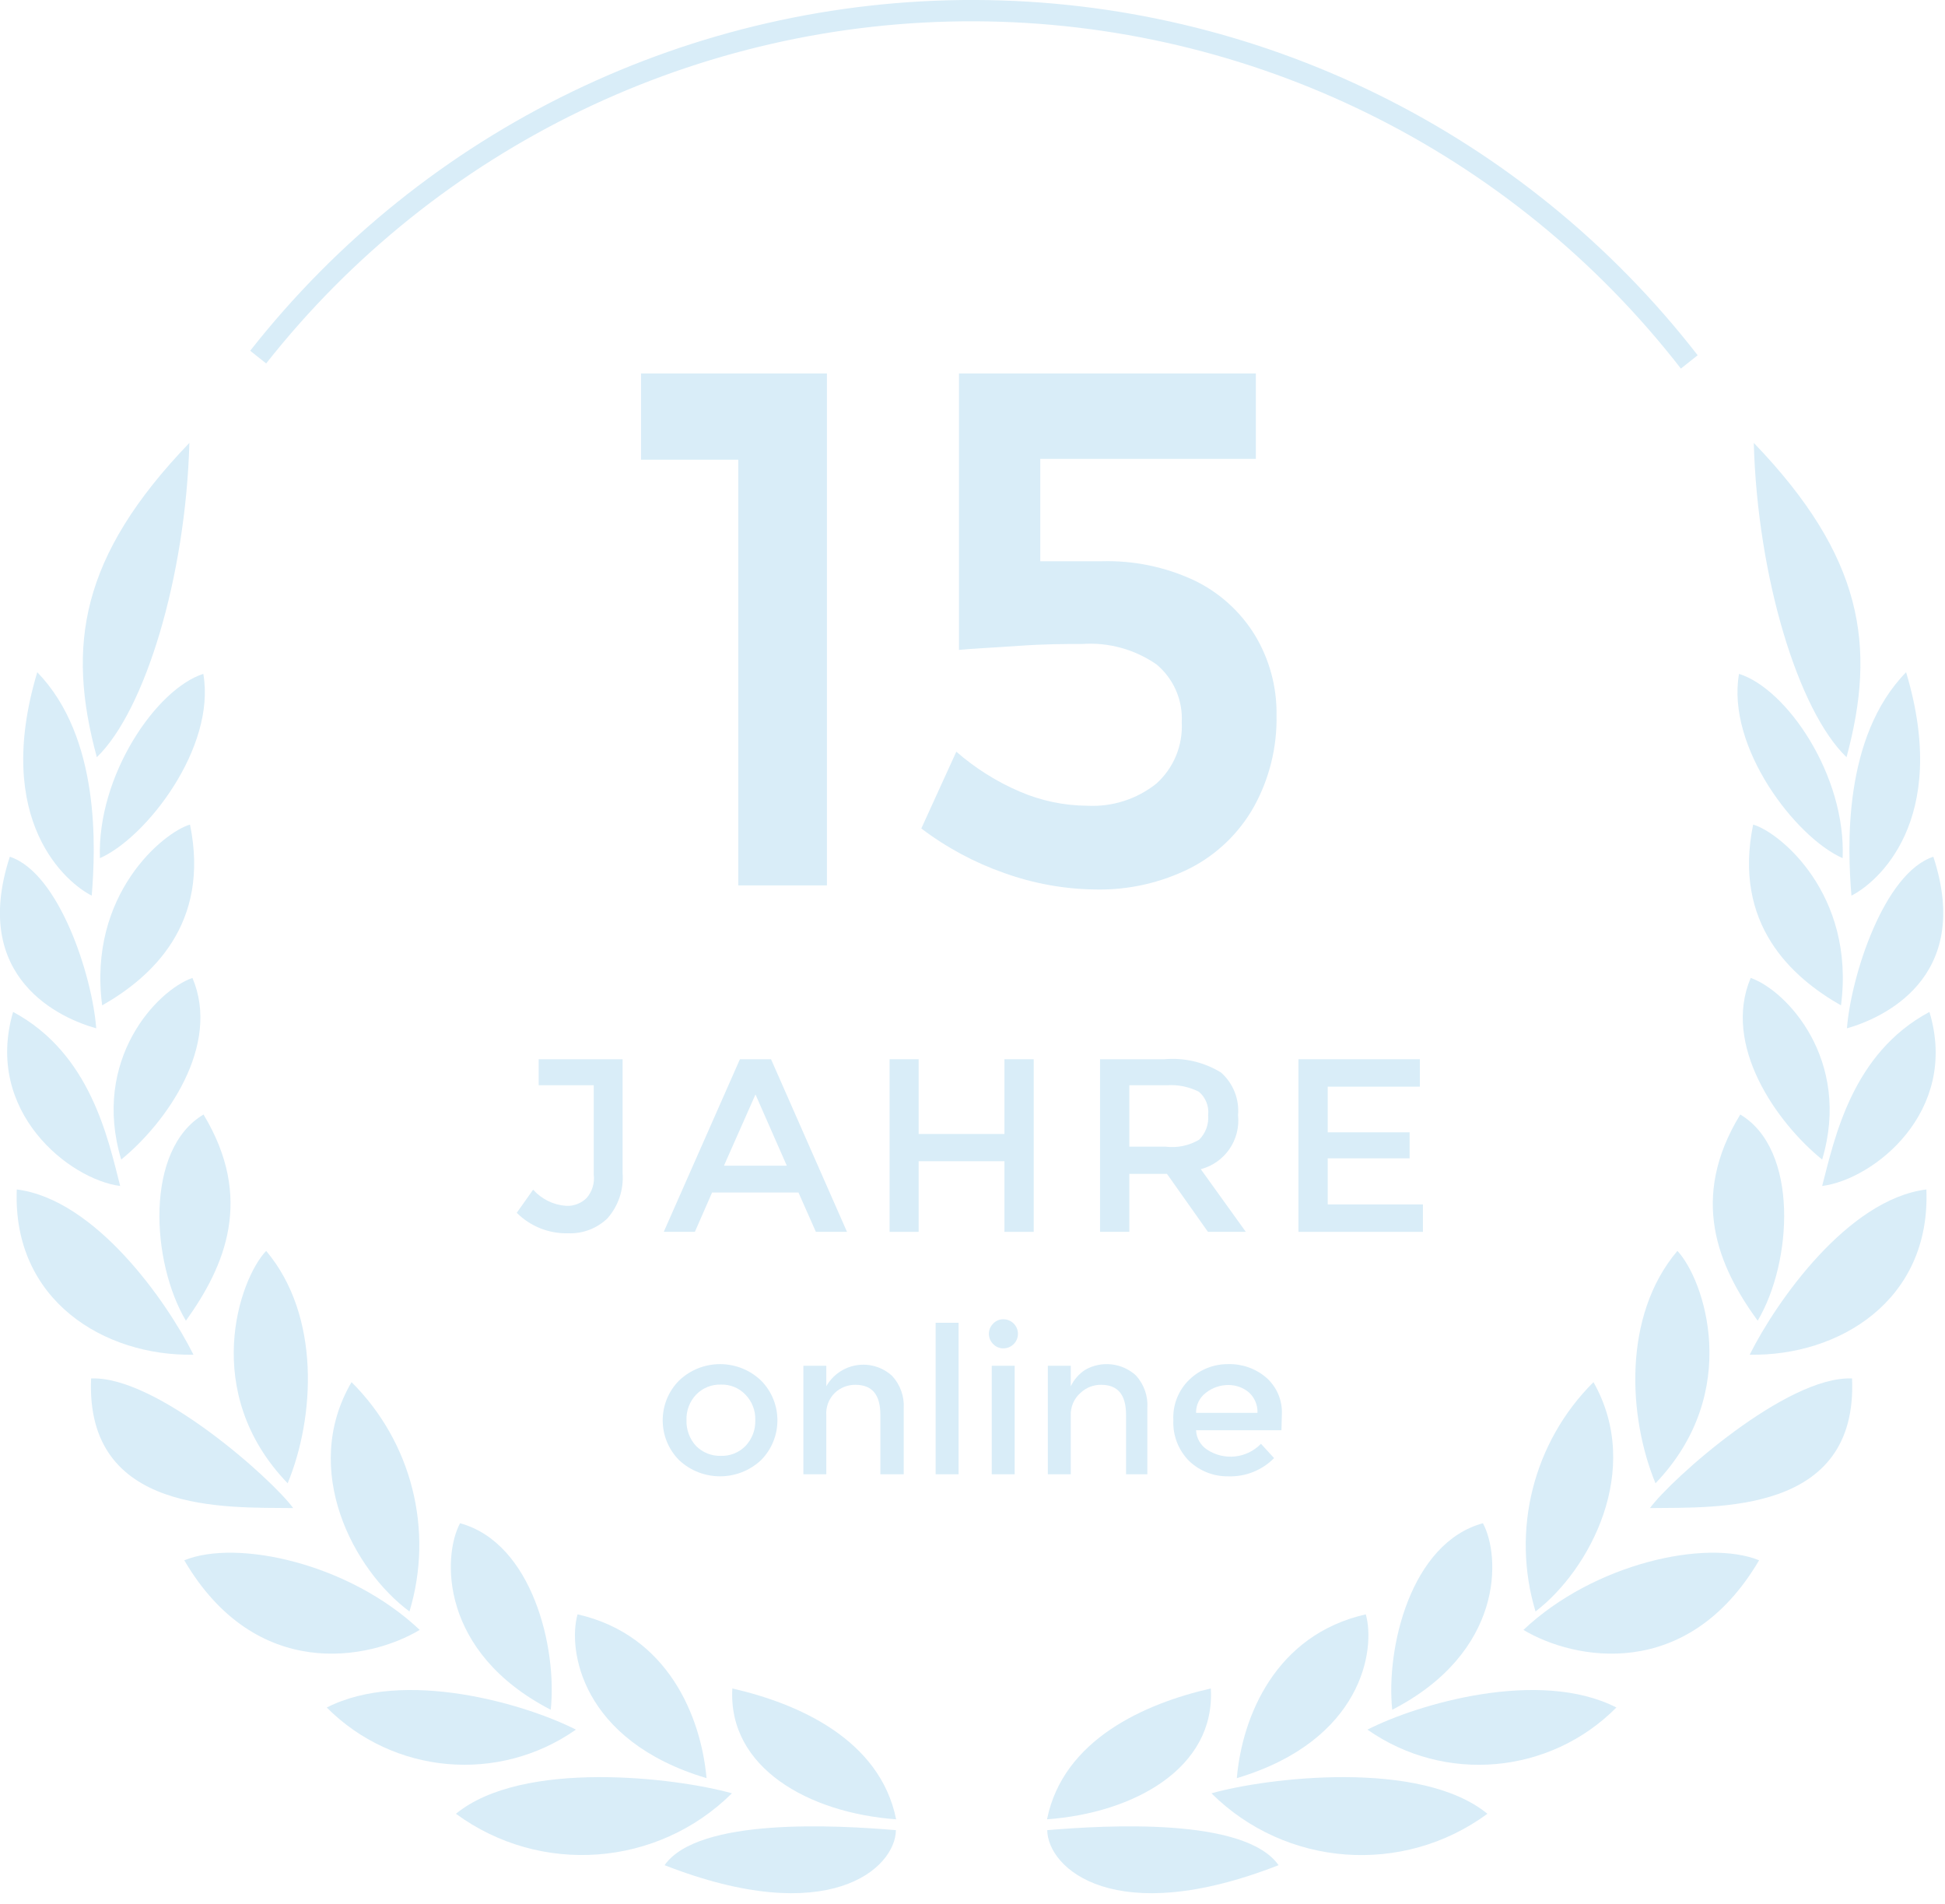 <?xml version="1.0" encoding="UTF-8"?>
<svg width="95px" height="93px" viewBox="0 0 95 93" version="1.1" xmlns="http://www.w3.org/2000/svg" xmlns:xlink="http://www.w3.org/1999/xlink">
    <!-- Generator: Sketch 55.2 (78181) - https://sketchapp.com -->
    <title>Diamanthaus_shapes-05 Copy</title>
    <desc>Created with Sketch.</desc>
    <g id="Page-1" stroke="none" stroke-width="1" fill="none" fill-rule="evenodd">
        <g id="vv" transform="translate(-1, -1)" fill="#D9EDF8" fill-rule="nonzero">
            <g id="Diamanthaus_shapes-05-Copy">
                <path d="M21,79.7 C22.201,75.731 21.112,71.422 18.17,68.5 C15.66,72.79 18.27,77.68 21,79.7 Z" id="Shape"></path>
                <path d="M14,62.09 C12.69,63.46 10.77,69 15.05,73.44 C16.38,70.22 16.67,65.26 14,62.09 Z" id="Shape"></path>
                <path d="M10.25,22.63 C4.91,28.18 4.25,32.55 5.73,37.98 C8.08,35.71 10.07,29.17 10.25,22.63 Z" id="Shape"></path>
                <path d="M10.94,55.43 C8.06,57.14 8.38,62.64 10.08,65.5 C12,62.83 13.41,59.52 10.94,55.43 Z" id="Shape"></path>
                <path d="M10.4,48.76 C8.66,49.36 5.46,52.76 6.92,57.63 C9.13,55.83 11.8,52.05 10.4,48.76 Z" id="Shape"></path>
                <path d="M10.28,41.27 C9,41.64 5.28,44.67 5.99,50.1 C8.4,48.73 11.28,46.13 10.28,41.27 Z" id="Shape"></path>
                <path d="M5.88,42.91 C8.15,41.91 11.56,37.5 10.93,33.91 C8.64,34.64 5.74,38.87 5.88,42.91 Z" id="Shape"></path>
                <path d="M21.5,80.6 C18.06,77.35 12.58,76.15 10,77.2 C13.5,83.17 19.05,82.07 21.5,80.6 Z" id="Shape"></path>
                <path d="M27.9,84.5 C28.22,81.5 27.01,76.36 23.47,75.39 C22.61,77 22.46,81.69 27.9,84.5 Z" id="Shape"></path>
                <path d="M29.13,85.47 C26.65,84.21 20.73,82.47 16.96,84.39 C20.215,87.661 25.35,88.116 29.13,85.47 L29.13,85.47 Z" id="Shape"></path>
                <path d="M35.51,87.84 C35.24,84.84 33.63,80.84 29.21,79.84 C28.73,81.53 29.35,86 35.51,87.84 Z" id="Shape"></path>
                <path d="M36.75,88.58 C34.01,87.81 26.52,86.91 23.27,89.58 C27.398,92.606 33.114,92.182 36.75,88.58 L36.75,88.58 Z" id="Shape"></path>
                <path d="M44.77,89.85 C43.98,85.94 39.97,84.19 36.77,83.46 C36.55,87.34 40.51,89.54 44.77,89.85 Z" id="Shape"></path>
                <path d="M33.46,92.09 C41.46,95.22 44.73,92.26 44.76,90.38 C41.91,90.14 35.11,89.74 33.46,92.09 Z" id="Shape"></path>
                <path d="M5.45,68.32 C5.16,74.97 12.07,74.61 15.32,74.65 C14.3,73.25 8.64,68.18 5.45,68.32 Z" id="Shape"></path>
                <path d="M1.82,59.09 C1.6,64.52 6.11,67.24 10.45,67.16 C9.14,64.54 5.65,59.57 1.82,59.09 Z" id="Shape"></path>
                <path d="M6.87,58.92 C6.27,56.58 5.41,52.44 1.64,50.42 C0.21,55.29 4.39,58.6 6.87,58.92 Z" id="Shape"></path>
                <path d="M5.7,51.22 C5.51,48.68 3.9,43.64 1.48,42.84 C-0.47,48.8 4,50.75 5.7,51.22 Z" id="Shape"></path>
                <path d="M5.48,44.74 C5.67,42.42 5.91,37.01 2.82,33.83 C0.63,41.13 4.28,44.14 5.48,44.74 Z" id="Shape"></path>
                <path d="M76,79.7 C74.804,75.73 75.892,71.425 78.83,68.5 C81.26,72.79 78.64,77.68 76,79.7 Z" id="Shape"></path>
                <path d="M82.93,62.09 C84.22,63.46 86.14,68.97 81.86,73.44 C80.53,70.22 80.24,65.26 82.93,62.09 Z" id="Shape"></path>
                <path d="M86.66,22.63 C92,28.18 92.66,32.55 91.19,37.98 C88.83,35.71 86.84,29.17 86.66,22.63 Z" id="Shape"></path>
                <path d="M86,55.43 C88.87,57.14 88.55,62.64 86.85,65.5 C84.91,62.83 83.5,59.52 86,55.43 Z" id="Shape"></path>
                <path d="M86.51,48.76 C88.25,49.36 91.45,52.76 90,57.63 C87.78,55.83 85.11,52.05 86.51,48.76 Z" id="Shape"></path>
                <path d="M86.63,41.27 C87.92,41.64 91.63,44.67 90.92,50.1 C88.51,48.73 85.63,46.13 86.63,41.27 Z" id="Shape"></path>
                <path d="M91,42.91 C88.72,41.91 85.31,37.5 85.94,33.91 C88.27,34.64 91.17,38.87 91,42.91 Z" id="Shape"></path>
                <path d="M75.41,80.6 C78.85,77.35 84.33,76.15 86.92,77.2 C83.41,83.17 77.86,82.07 75.41,80.6 Z" id="Shape"></path>
                <path d="M69,84.5 C68.69,81.5 69.89,76.36 73.43,75.39 C74.3,77 74.46,81.69 69,84.5 Z" id="Shape"></path>
                <path d="M67.79,85.47 C70.26,84.21 76.19,82.47 79.95,84.39 C76.7,87.663 71.566,88.119 67.79,85.47 Z" id="Shape"></path>
                <path d="M61.41,87.84 C61.67,84.84 63.29,80.84 67.71,79.84 C68.19,81.53 67.57,86 61.41,87.84 Z" id="Shape"></path>
                <path d="M60.17,88.58 C62.91,87.81 70.39,86.91 73.65,89.58 C69.523,92.61 63.805,92.186 60.17,88.58 L60.17,88.58 Z" id="Shape"></path>
                <path d="M52.14,89.85 C52.93,85.94 56.94,84.19 60.14,83.46 C60.37,87.34 56.4,89.54 52.14,89.85 Z" id="Shape"></path>
                <path d="M63.45,92.09 C55.45,95.22 52.18,92.26 52.15,90.38 C55,90.14 61.8,89.74 63.45,92.09 Z" id="Shape"></path>
                <path d="M91.46,68.32 C91.75,74.97 84.84,74.61 81.59,74.65 C82.61,73.25 88.27,68.18 91.46,68.32 Z" id="Shape"></path>
                <path d="M95.09,59.09 C95.31,64.52 90.81,67.24 86.46,67.16 C87.77,64.54 91.26,59.57 95.09,59.09 Z" id="Shape"></path>
                <path d="M90,58.92 C90.61,56.58 91.46,52.44 95.24,50.42 C96.71,55.29 92.52,58.6 90,58.92 Z" id="Shape"></path>
                <path d="M91.21,51.22 C91.41,48.68 93.01,43.64 95.43,42.84 C97.39,48.8 92.88,50.75 91.21,51.22 Z" id="Shape"></path>
                <path d="M91.43,44.74 C91.24,42.42 91,37 94.1,33.83 C96.29,41.13 92.63,44.14 91.43,44.74 Z" id="Shape"></path>
                <path d="M27.31,54 L27.31,52.73 L31.41,52.73 L31.41,58.29 C31.471,59.096 31.204,59.893 30.67,60.5 C30.156,60.995 29.463,61.258 28.75,61.23 C27.812,61.255 26.904,60.894 26.24,60.23 L27.04,59.1 C27.453,59.563 28.031,59.847 28.65,59.89 C29.022,59.909 29.385,59.771 29.65,59.51 C29.925,59.194 30.053,58.776 30,58.36 L30,54 L27.31,54 Z" id="Shape"></path>
                <path d="M35.78,59.24 L34.94,61.16 L33.42,61.16 L37.14,52.73 L38.66,52.73 L42.37,61.16 L40.85,61.16 L40,59.24 L35.78,59.24 Z M39.43,57.93 L37.9,54.45 L36.36,57.93 L39.43,57.93 Z" id="Shape"></path>
                <polygon id="Shape" points="44.45 61.16 44.45 52.73 45.87 52.73 45.87 56.38 50.06 56.38 50.06 52.73 51.49 52.73 51.49 61.16 50.06 61.16 50.06 57.71 45.87 57.71 45.87 61.16"></polygon>
                <path d="M61.47,55.46 C61.599,56.669 60.826,57.791 59.65,58.1 L61.85,61.16 L60,61.16 L58,58.33 L56.16,58.33 L56.16,61.16 L54.73,61.16 L54.73,52.73 L57.87,52.73 C58.839,52.644 59.81,52.871 60.64,53.38 C61.23,53.903 61.538,54.674 61.47,55.46 Z M59.57,56.66 C59.887,56.345 60.048,55.905 60.01,55.46 C60.06,55.029 59.891,54.601 59.56,54.32 C59.078,54.075 58.539,53.964 58,54 L56.16,54 L56.16,57 L57.93,57 C58.499,57.071 59.076,56.951 59.57,56.66 L59.57,56.66 Z" id="Shape"></path>
                <polygon id="Shape" points="70.35 52.73 70.35 54.07 65.85 54.07 65.85 56.3 69.85 56.3 69.85 57.57 65.85 57.57 65.85 59.82 70.5 59.82 70.5 61.16 64.42 61.16 64.42 52.73"></polygon>
                <polygon id="Shape" points="32.31 19.24 41.39 19.24 41.39 44.24 37.06 44.24 37.06 23.45 32.31 23.45"></polygon>
                <path d="M59.3,29.33 C60.541,29.919 61.584,30.858 62.3,32.03 C63.007,33.206 63.371,34.557 63.35,35.93 C63.381,37.487 63.002,39.026 62.25,40.39 C61.533,41.672 60.455,42.716 59.15,43.39 C57.709,44.116 56.113,44.476 54.5,44.44 C52.986,44.422 51.485,44.151 50.06,43.64 C48.601,43.129 47.231,42.394 46,41.46 L47.71,37.71 C48.635,38.518 49.681,39.176 50.81,39.66 C51.85,40.107 52.968,40.342 54.1,40.35 C55.321,40.415 56.523,40.031 57.48,39.27 C58.326,38.509 58.782,37.406 58.72,36.27 C58.777,35.189 58.321,34.144 57.49,33.45 C56.426,32.711 55.142,32.359 53.85,32.45 C53.07,32.45 52.05,32.45 50.78,32.54 C49.51,32.63 48.53,32.67 47.84,32.74 L47.84,19.24 L62.34,19.24 L62.34,23.41 L51.81,23.41 L51.81,28.41 L54.81,28.41 C56.358,28.365 57.895,28.68 59.3,29.33 Z" id="Shape"></path>
                <path d="M38.17,72.31 C37.044,73.362 35.296,73.362 34.17,72.31 C33.101,71.234 33.101,69.496 34.17,68.42 C35.29,67.353 37.05,67.353 38.17,68.42 C39.239,69.496 39.239,71.234 38.17,72.31 L38.17,72.31 Z M35,71.62 C35.32,71.94 35.758,72.114 36.21,72.1 C36.659,72.115 37.095,71.941 37.41,71.62 C37.733,71.282 37.906,70.827 37.89,70.36 C37.908,69.895 37.734,69.443 37.41,69.11 C37.098,68.783 36.662,68.604 36.21,68.62 C35.756,68.605 35.316,68.783 35,69.11 C34.682,69.447 34.513,69.897 34.53,70.36 C34.515,70.825 34.684,71.278 35,71.62 Z" id="Shape"></path>
                <path d="M41.36,70.14 L41.36,73 L40.24,73 L40.24,67.7 L41.36,67.7 L41.36,68.7 C41.674,68.148 42.222,67.77 42.849,67.672 C43.476,67.575 44.114,67.769 44.58,68.2 C44.975,68.632 45.178,69.206 45.14,69.79 L45.14,73 L44,73 L44,70.1 C44,69.1 43.59,68.63 42.78,68.63 C42.409,68.626 42.051,68.766 41.78,69.02 C41.48,69.312 41.325,69.723 41.36,70.14 Z" id="Shape"></path>
                <polygon id="Shape" points="47.82 73 46.7 73 46.7 65.6 47.82 65.6"></polygon>
                <path d="M49.51,66.64 C49.376,66.508 49.3,66.328 49.3,66.14 C49.3,65.952 49.376,65.772 49.51,65.64 C49.64,65.503 49.821,65.426 50.01,65.43 C50.402,65.43 50.72,65.748 50.72,66.14 C50.72,66.532 50.402,66.85 50.01,66.85 C49.821,66.854 49.64,66.777 49.51,66.64 Z M50.56,73 L49.44,73 L49.44,67.7 L50.56,67.7 L50.56,73 Z" id="Shape"></path>
                <path d="M53.3,70.14 L53.3,73 L52.18,73 L52.18,67.7 L53.3,67.7 L53.3,68.7 C53.457,68.375 53.699,68.099 54,67.9 C54.798,67.443 55.799,67.552 56.48,68.17 C56.875,68.602 57.078,69.176 57.04,69.76 L57.04,73 L56,73 L56,70.1 C56,69.1 55.59,68.63 54.78,68.63 C54.409,68.626 54.051,68.766 53.78,69.02 C53.457,69.3 53.281,69.713 53.3,70.14 L53.3,70.14 Z" id="Shape"></path>
                <path d="M63.59,70.85 L59.42,70.85 C59.436,71.23 59.633,71.579 59.95,71.79 C60.782,72.348 61.894,72.23 62.59,71.51 L63.23,72.21 C62.643,72.804 61.835,73.127 61,73.1 C60.291,73.113 59.605,72.847 59.09,72.36 C58.56,71.833 58.276,71.107 58.31,70.36 C58.27,69.608 58.562,68.877 59.11,68.36 C59.619,67.876 60.298,67.61 61,67.62 C61.677,67.604 62.336,67.839 62.85,68.28 C63.364,68.733 63.644,69.396 63.61,70.08 L63.59,70.85 Z M59.42,70 L62.42,70 C62.435,69.621 62.281,69.255 62,69 C61.72,68.766 61.365,68.638 61,68.64 C60.601,68.637 60.213,68.772 59.9,69.02 C59.591,69.25 59.412,69.615 59.42,70 L59.42,70 Z" id="Shape"></path>
                <path d="M83.1,19 C74.824,8.343 62.104,2.088 48.611,2.04 C35.118,1.991 22.353,8.154 14,18.75 L13.22,18.13 C21.755,7.275 34.815,0.956 48.624,0.999 C62.433,1.042 75.452,7.442 83.92,18.35 L83.1,19 Z" id="Shape"></path>
            </g>
        </g>
    </g>
</svg>